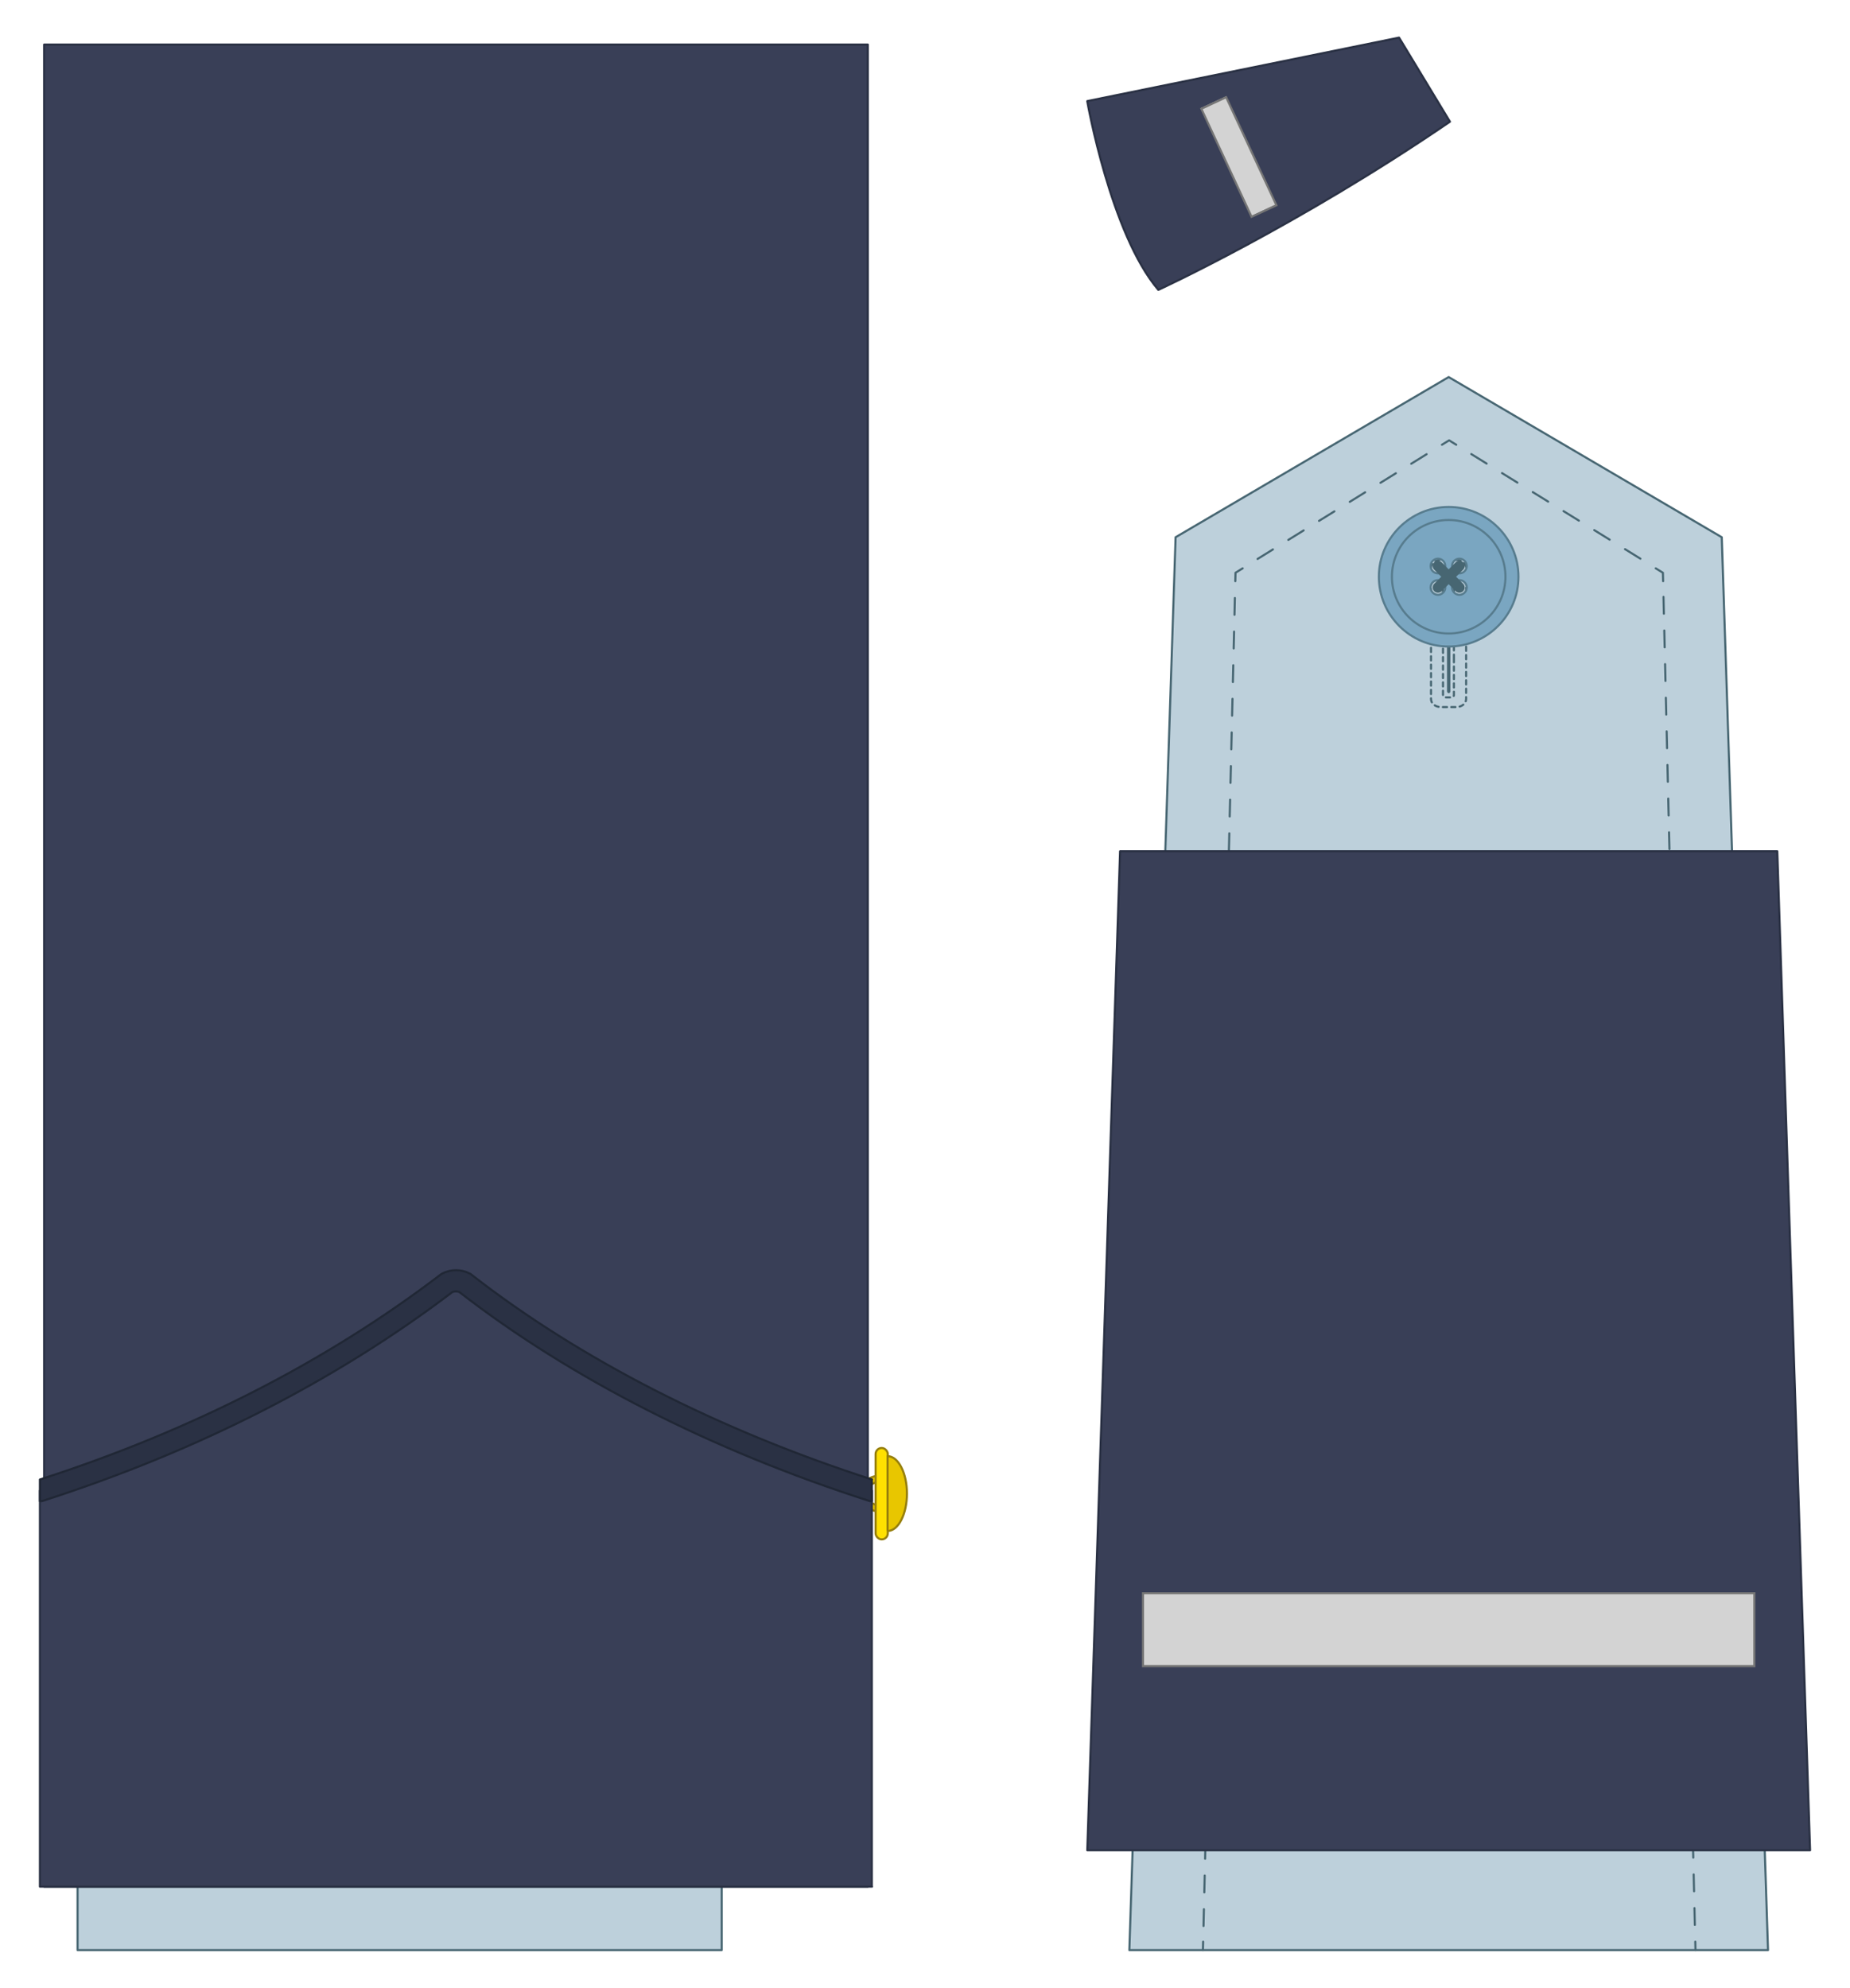 <?xml version="1.0" encoding="UTF-8"?>
<svg id="Capa_1" xmlns="http://www.w3.org/2000/svg" version="1.1" viewBox="0 0 880 945.8">
  <!-- Generator: Adobe Illustrator 29.5.0, SVG Export Plug-In . SVG Version: 2.1.0 Build 137)  -->
  <defs>
    <style>
      .st0 {
        fill: #757575;
      }

      .st1 {
        fill: #ffe000;
      }

      .st1, .st2 {
        stroke: #967f0c;
      }

      .st1, .st2, .st3, .st4 {
        stroke-miterlimit: 10;
      }

      .st2 {
        fill: #e8c600;
      }

      .st5 {
        stroke-width: 5px;
      }

      .st5, .st6, .st7, .st8, .st9, .st10, .st11, .st12 {
        stroke-linecap: round;
        stroke-linejoin: round;
      }

      .st5, .st13, .st8, .st10, .st11, .st12, .st4 {
        fill: none;
      }

      .st5, .st8, .st9, .st10, .st11, .st12 {
        stroke: #476672;
      }

      .st6 {
        fill: #2a3144;
        stroke: #202735;
      }

      .st7 {
        fill: #393f57;
        stroke: #2a3144;
      }

      .st8 {
        stroke-dasharray: 2;
      }

      .st3 {
        fill: #7aa6c1;
      }

      .st3, .st4 {
        stroke: #577c8e;
      }

      .st14 {
        fill: #d3d3d3;
      }

      .st9 {
        fill: #bdd0db;
      }

      .st15 {
        fill: #476672;
      }

      .st10 {
        stroke-dasharray: 8.6 8.6;
      }

      .st11 {
        stroke-dasharray: 8 8;
      }
    </style>
  </defs>
  <path class="st13" d="M418.1,927.8"/>
  <g>
    <polygon class="st9" points="689.1 179.4 559.2 255.6 537.2 927.8 841 927.8 819 255.6 689.1 179.4"/>
    <path class="st13" d="M815.3,927.8"/>
    <g>
      <line class="st12" x1="806.5" y1="927.8" x2="806.4" y2="923.8"/>
      <line class="st11" x1="806.2" y1="915.8" x2="791.2" y2="280.5"/>
      <polyline class="st12" points="791.1 276.5 791 272.5 787.6 270.4"/>
      <line class="st10" x1="780.3" y1="265.8" x2="696.4" y2="213.9"/>
      <polyline class="st12" points="692.7 211.6 689.3 209.5 685.9 211.6"/>
      <line class="st10" x1="678.6" y1="216.1" x2="594.7" y2="268.1"/>
      <polyline class="st12" points="591.1 270.4 587.7 272.5 587.6 276.5"/>
      <line class="st11" x1="587.4" y1="284.5" x2="572.4" y2="919.8"/>
      <line class="st12" x1="572.3" y1="923.8" x2="572.2" y2="927.8"/>
    </g>
    <path class="st8" d="M692.7,266.4h-7.3c-2.6,0-4.7,1.7-4.7,3.8v62.4c0,2.1,2.1,3.8,4.7,3.8h7.3c2.6,0,4.7-1.7,4.7-3.8v-62.4c0-2.1-2.1-3.8-4.7-3.8ZM691.6,313.1v17.6c0,.6-.6,1.1-1.4,1.1h-2.4c-.8,0-1.4-.5-1.4-1.1v-58.5c0-.6.6-1.1,1.4-1.1h2.4c.8,0,1.4.5,1.4,1.1v40.9Z"/>
    <path class="st15" d="M689.9,328.8v-48c0-.5-.4-1-.8-1h0c-.5,0-.8.4-.8,1v48c0,.5.4,1,.8,1h0c.5,0,.8-.4.8-1Z"/>
    <g>
      <path class="st3" d="M689.1,241.2c-18.3,0-33.2,14.9-33.2,33.2s14.9,33.2,33.2,33.2,33.2-14.9,33.2-33.2-14.9-33.2-33.2-33.2ZM684,283c-1.9,0-3.5-1.6-3.5-3.5s1.6-3.5,3.5-3.5,3.5,1.6,3.5,3.5-1.6,3.5-3.5,3.5ZM684,272.8c-1.9,0-3.5-1.6-3.5-3.5s1.6-3.5,3.5-3.5,3.5,1.6,3.5,3.5-1.6,3.5-3.5,3.5ZM694.2,283c-1.9,0-3.5-1.6-3.5-3.5s1.6-3.5,3.5-3.5,3.5,1.6,3.5,3.5-1.6,3.5-3.5,3.5ZM694.2,272.8c-1.9,0-3.5-1.6-3.5-3.5s1.6-3.5,3.5-3.5,3.5,1.6,3.5,3.5-1.6,3.5-3.5,3.5Z"/>
      <circle class="st4" cx="689.1" cy="274.4" r="27"/>
    </g>
    <line class="st5" x1="684" y1="269.3" x2="694.2" y2="279.5"/>
    <line class="st5" x1="684" y1="279.5" x2="694.2" y2="269.3"/>
    <polygon class="st7" points="532.8 405 517.2 880.3 861 880.3 845.4 405 532.8 405"/>
  </g>
  <rect class="st9" x="36.9" y="51.4" width="306.4" height="876.4"/>
  <rect class="st7" x="21" y="21.2" width="391.8" height="876.4"/>
  <path class="st2" d="M417.8,716c-3,0-5.4-2.4-5.4-5.4s2.4-5.4,5.4-5.4v-3c-4.6,0-8.4,3.8-8.4,8.4s3.8,8.4,8.4,8.4v-3Z"/>
  <path class="st7" d="M414.8,897.6H19v-188.4c68.6-20.5,132.7-55,193.6-98.8,2.7-1.4,5.8-1.4,8.5,0,59.1,43.5,123.5,76.6,193.6,98.8v188.4Z"/>
  <rect class="st1" x="416.5" y="688.9" width="5.8" height="43.5" rx="2.9" ry="2.9"/>
  <path class="st2" d="M422.2,728.4c5.1,0,9.2-8,9.2-17.8s-4.1-17.8-9.2-17.8v35.6Z"/>
  <path class="st6" d="M414.8,703.9c-73.2-23.6-139-57.3-190.6-97.5-.2-.2-.5-.4-.8-.5-4.1-2.1-8.9-2.1-13,0-.3.1-.5.3-.8.5-54.3,41.4-118.4,74.2-190.6,97.5v10.3c.5,0,1,0,1.5-.2,73.7-23.7,139.2-57.1,194.7-99.3,1-.4,2.2-.4,3.3,0,52.8,41,120.1,75.3,194.7,99.3.5.2,1,.2,1.5.2v-10.2Z"/>
  <g>
    <rect class="st14" x="543.7" y="758" width="290.8" height="34.7"/>
    <path class="st0" d="M834,758.5v33.7h-289.8v-33.7h289.8M835,757.5h-291.8v35.7h291.8v-35.7h0Z"/>
  </g>
  <path class="st7" d="M517.2,48.2s11.1,63.1,33.8,89.7c0,0,66.2-30.4,138.7-80l-24.2-40-148.3,30.2Z"/>
  <g>
    <rect class="st14" x="582.8" y="46.3" width="13" height="56.7" transform="translate(23.5 255.7) rotate(-25)"/>
    <path class="st0" d="M583,46.9l23.5,50.5-10.9,5.1-23.5-50.5,10.9-5.1M583.5,45.6l-12.7,5.9,24.3,52.3,12.7-5.9-24.3-52.3h0Z"/>
  </g>
</svg>